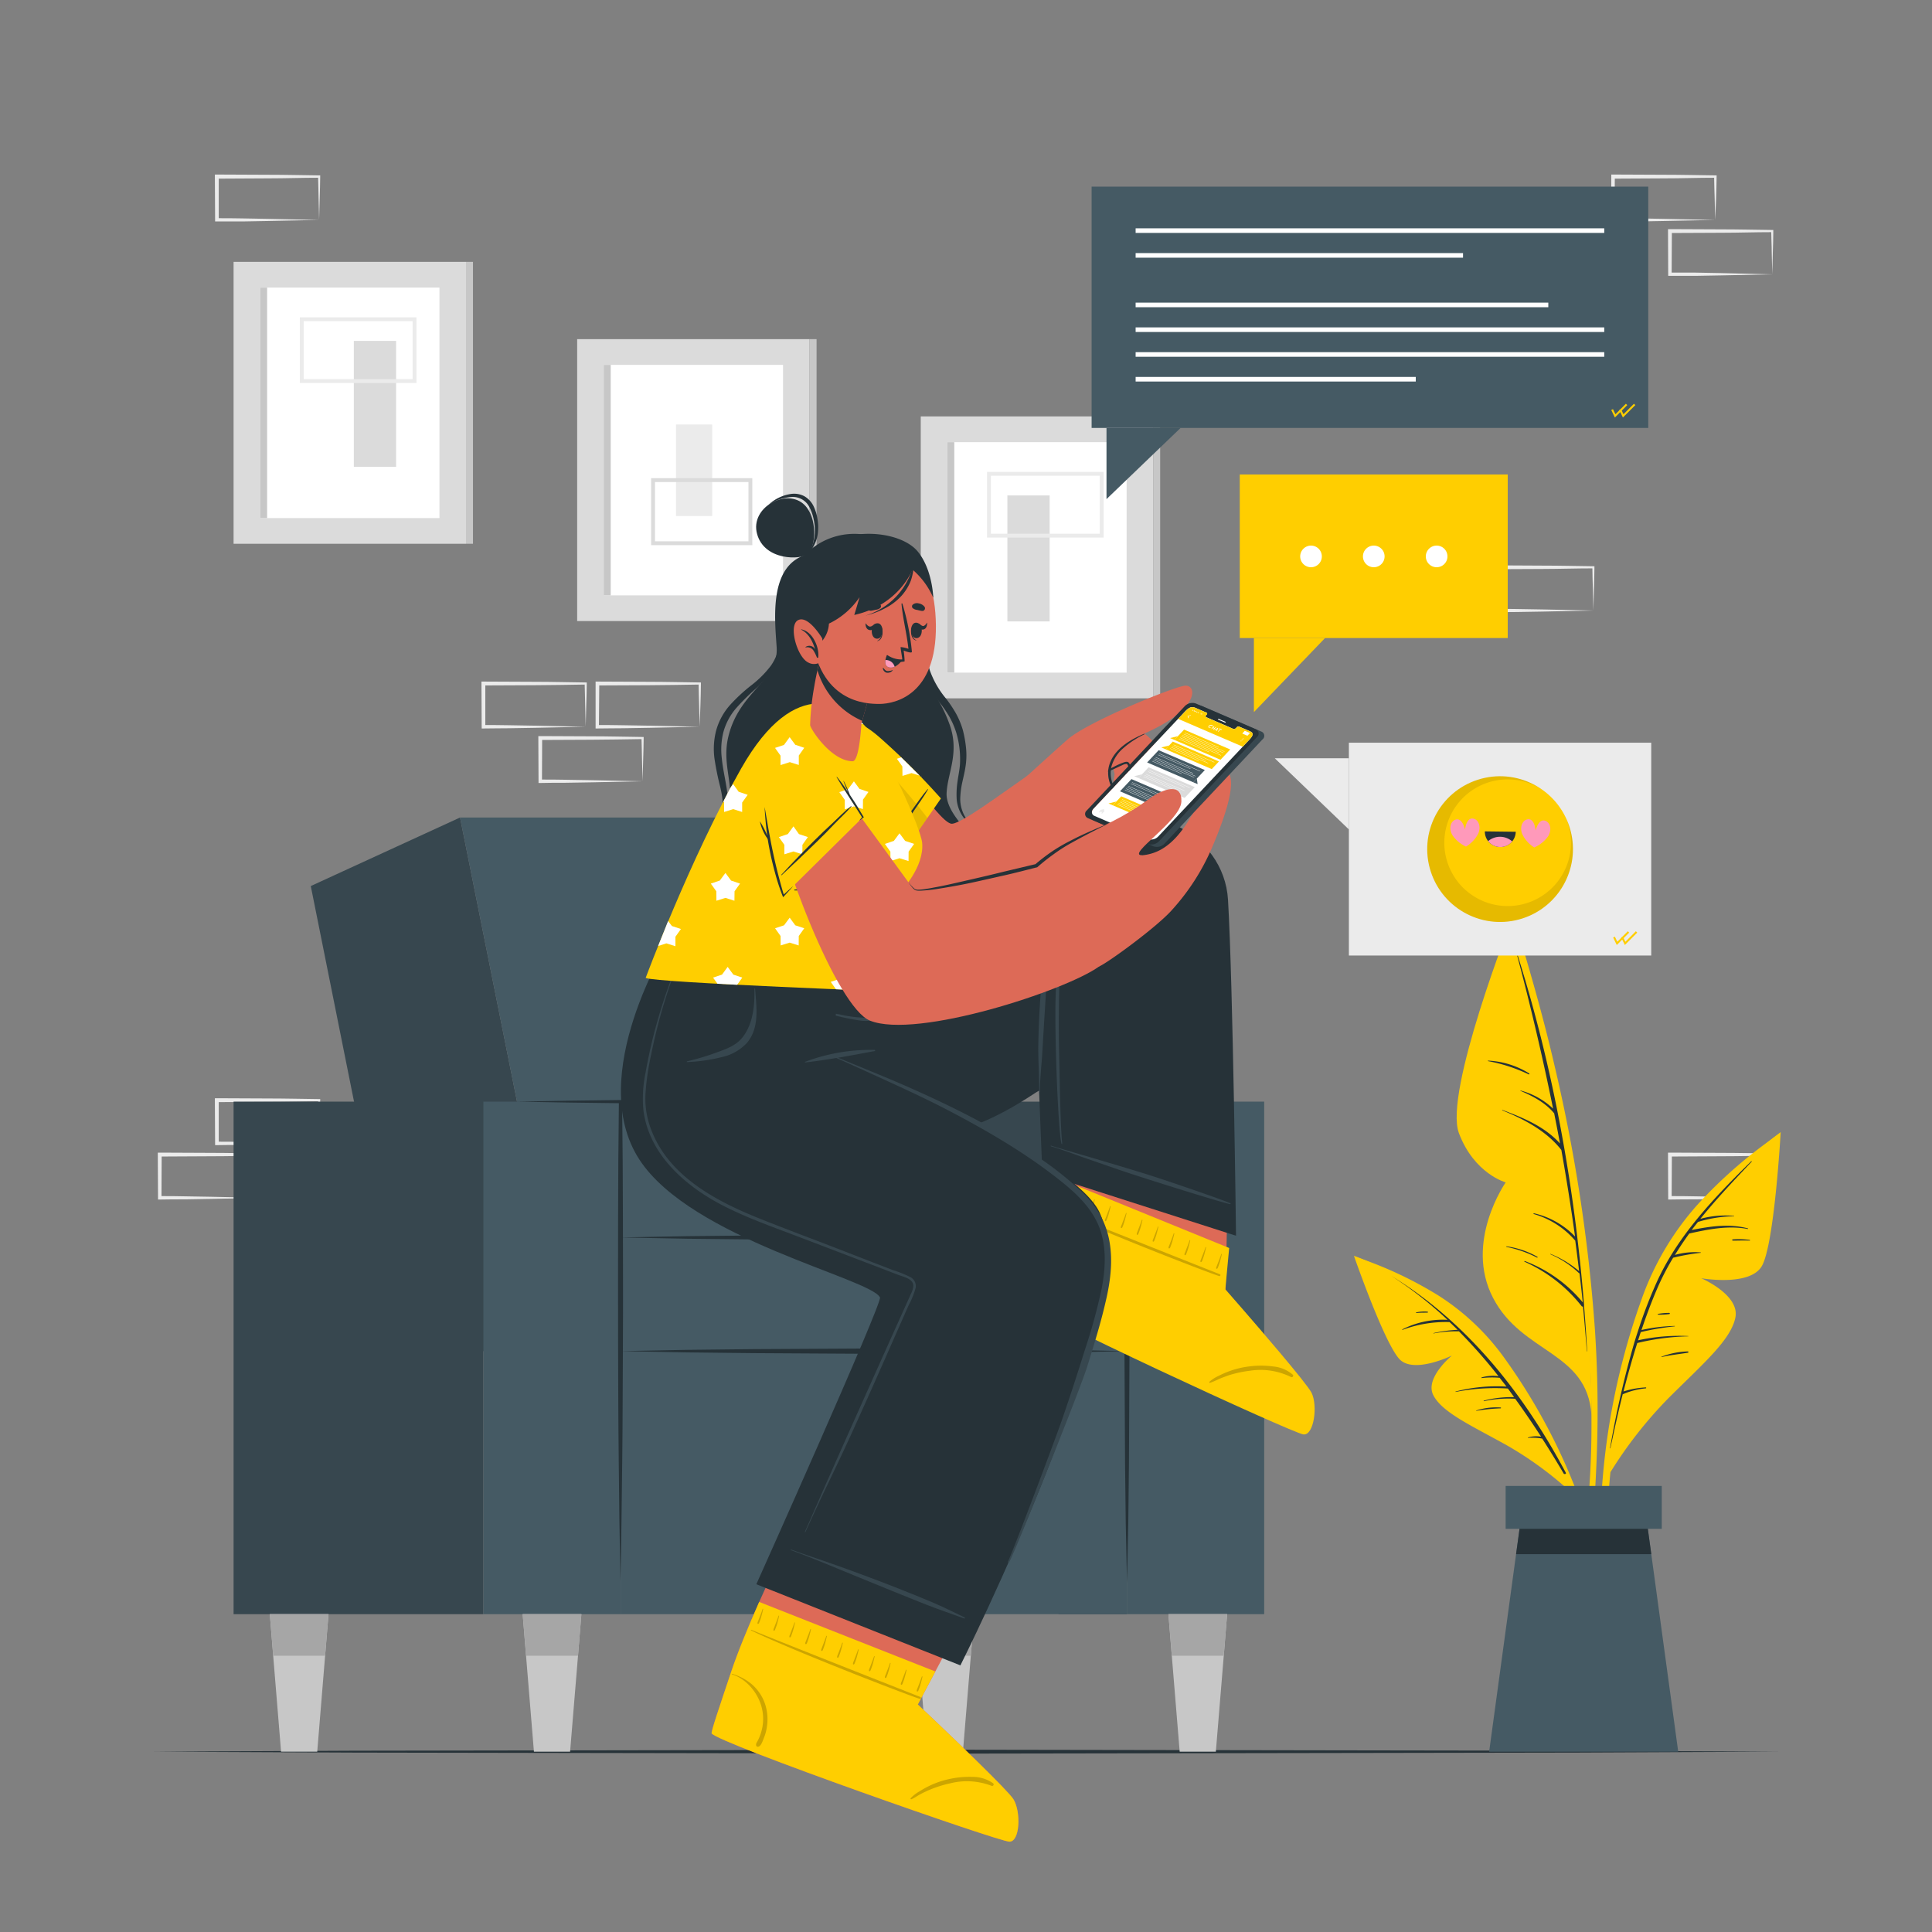 <svg xmlns="http://www.w3.org/2000/svg" viewBox="0 0 500 500"><rect x="0" y="0" width="500" height="500" fill="#808080" stroke="none"/><g id="freepik--background-complete--inject-8"><path d="M82.59,295.92l-13.12.28-6.66.11c-2.23,0-4.47,0-6.7.05h-.44v-.45l-.06-11.19v-.5h.5l13.24.06c4.42,0,8.83.11,13.24.16h.28v.27c0,1.9-.09,3.78-.13,5.65Zm0,0-.14-5.66c0-1.86-.11-3.7-.13-5.53l.27.27c-4.41.05-8.82.16-13.24.16l-13.24.07.5-.5,0,11.19-.45-.45c2.18,0,4.36,0,6.55.06l6.58.11Z" style="fill:#ebebeb"></path><path d="M67.82,310l-13.12.28-6.66.11c-2.23,0-4.47,0-6.7.05H40.9V310l-.06-11.19v-.51h.5l13.24.06c4.41,0,8.83.11,13.24.16h.28v.27c0,1.9-.08,3.78-.13,5.65Zm0,0-.14-5.66c-.05-1.86-.11-3.7-.13-5.53l.27.27c-4.41.05-8.83.16-13.24.16l-13.24.07.5-.5L41.79,310l-.45-.45c2.18,0,4.36,0,6.55.06l6.58.11Z" style="fill:#ebebeb"></path><path d="M181.07,188.08l-13.13.28-6.66.11c-2.22.05-4.46,0-6.69.06h-.45v-.45l0-11.19v-.5h.51l13.24.06c4.41,0,8.82.12,13.24.17h.27v.27c0,1.9-.09,3.79-.13,5.66Zm0,0-.14-5.65c-.05-1.87-.12-3.71-.14-5.54l.28.27c-4.42.06-8.83.16-13.24.17l-13.24.06.5-.5L155,188.08l-.44-.44c2.18,0,4.35,0,6.54.05l6.58.11Z" style="fill:#ebebeb"></path><path d="M166.3,202.19l-13.13.28-6.66.11c-2.23,0-4.46,0-6.69.06h-.45v-.45L139.32,191v-.5h.51l13.24.06c4.41,0,8.82.12,13.24.17h.27V191c0,1.9-.09,3.79-.13,5.65Zm0,0-.15-5.65c0-1.87-.11-3.71-.13-5.54l.28.27c-4.42.06-8.83.16-13.24.17l-13.24.06.49-.5-.05,11.19-.44-.44c2.18,0,4.35,0,6.54.05l6.58.11Z" style="fill:#ebebeb"></path><path d="M151.58,188.08l-13.12.28-6.66.11c-2.23.05-4.47,0-6.7.06h-.44v-.45l-.06-11.19v-.5h.5l13.24.06c4.42,0,8.83.12,13.24.17h.28v.27c0,1.9-.09,3.79-.14,5.66Zm0,0-.14-5.65c0-1.87-.11-3.71-.13-5.54l.27.27c-4.41.06-8.82.16-13.24.17l-13.24.06.5-.5,0,11.19-.45-.44c2.18,0,4.36,0,6.55.05l6.58.11Z" style="fill:#ebebeb"></path><path d="M412.37,158l-13.13.28-6.66.11c-2.22.05-4.46,0-6.69.06h-.45V158l-.05-11.19v-.5h.5l13.24.07c4.41,0,8.82.11,13.24.16h.27v.27c0,1.9-.09,3.79-.13,5.66Zm0,0-.14-5.65c-.05-1.86-.12-3.71-.13-5.54l.27.28c-4.42,0-8.83.15-13.24.16l-13.24.06.5-.5L386.33,158l-.44-.44c2.18,0,4.36,0,6.54.05l6.58.11Z" style="fill:#ebebeb"></path><path d="M458.66,310l-13.13.28-6.66.11c-2.22,0-4.46,0-6.69.05h-.45V310l-.05-11.19v-.51h.5l13.24.06c4.41,0,8.83.11,13.24.16h.27v.27c0,1.9-.08,3.78-.13,5.65Zm0,0-.14-5.66c0-1.86-.12-3.7-.13-5.53l.27.27c-4.41.05-8.83.16-13.24.16l-13.24.07.5-.5L432.62,310l-.44-.45c2.18,0,4.36,0,6.54.06l6.58.11Z" style="fill:#ebebeb"></path><path d="M443.89,56.92l-13.13.27-6.66.12c-2.22,0-4.46,0-6.69,0H417v-.44l0-11.19v-.51h.51l13.24.06c4.41,0,8.82.11,13.24.16h.27v.27c0,1.89-.09,3.78-.13,5.65Zm0,0-.14-5.66c-.05-1.86-.12-3.7-.14-5.53l.28.27c-4.42,0-8.83.16-13.24.16l-13.24.07.5-.5-.06,11.19-.44-.45c2.18,0,4.35,0,6.54.05l6.58.12Z" style="fill:#ebebeb"></path><path d="M458.66,71l-13.13.27-6.66.12c-2.22,0-4.46,0-6.69,0h-.45V71l-.05-11.19v-.51h.5l13.24.06c4.41,0,8.83.11,13.24.16h.27v.27c0,1.89-.08,3.78-.13,5.65Zm0,0-.14-5.66c0-1.86-.12-3.7-.13-5.53l.27.27c-4.41,0-8.83.16-13.24.16l-13.24.06.5-.49L432.62,71l-.44-.45c2.18,0,4.36,0,6.54,0l6.58.12Z" style="fill:#ebebeb"></path><path d="M82.59,56.92l-13.12.27-6.66.12c-2.23,0-4.47,0-6.7,0h-.44v-.44l-.06-11.19v-.51h.5l13.24.06c4.42,0,8.83.11,13.24.16h.28v.27c0,1.89-.09,3.78-.13,5.65Zm0,0-.14-5.66c0-1.86-.11-3.7-.13-5.53l.27.27c-4.41,0-8.82.16-13.24.16l-13.24.07.5-.5,0,11.19-.45-.45c2.18,0,4.36,0,6.55.05l6.58.12Z" style="fill:#ebebeb"></path><rect x="60.45" y="67.77" width="60.15" height="72.96" style="fill:#dbdbdb"></rect><rect x="67.32" y="74.43" width="46.41" height="59.65" style="fill:#fff"></rect><rect x="67.32" y="74.43" width="1.81" height="59.65" style="fill:#c7c7c7"></rect><rect x="120.6" y="67.77" width="1.81" height="72.96" style="fill:#c7c7c7"></rect><rect x="91.56" y="88.22" width="10.94" height="32.6" transform="translate(194.07 209.04) rotate(180)" style="fill:#dbdbdb"></rect><path d="M107.78,99.12H77.6v-17h30.18Zm-29.18-1h28.18v-15H78.6Z" style="fill:#ebebeb"></path><rect x="238.29" y="107.77" width="60.15" height="72.96" style="fill:#dbdbdb"></rect><rect x="245.16" y="114.43" width="46.41" height="59.65" style="fill:#fff"></rect><rect x="245.16" y="114.43" width="1.81" height="59.65" style="fill:#c7c7c7"></rect><rect x="298.44" y="107.77" width="1.81" height="72.96" style="fill:#c7c7c7"></rect><rect x="260.71" y="128.22" width="10.94" height="32.6" style="fill:#dbdbdb"></rect><path d="M285.62,139.12H255.44v-17h30.18Zm-29.18-1h28.18v-15H256.44Z" style="fill:#ebebeb"></path><rect x="149.37" y="87.77" width="60.15" height="72.96" style="fill:#dbdbdb"></rect><rect x="156.24" y="94.43" width="46.41" height="59.65" style="fill:#fff"></rect><rect x="156.24" y="94.43" width="1.81" height="59.65" style="fill:#c7c7c7"></rect><rect x="209.52" y="87.77" width="1.81" height="72.96" style="fill:#c7c7c7"></rect><rect x="174.95" y="109.85" width="9.37" height="23.7" style="fill:#ebebeb"></rect><path d="M194.7,141.09H168.51V123.75H194.7Zm-25.19-1H193.7V124.75H169.51Z" style="fill:#dbdbdb"></path></g><g id="freepik--Floor--inject-8"><polygon points="39.2 453.33 91.9 453.08 144.6 453 250 452.83 355.4 453 408.1 453.08 460.81 453.33 408.1 453.57 355.4 453.66 250 453.83 144.6 453.66 91.9 453.57 39.2 453.33" style="fill:#263238"></polygon></g><g id="freepik--Character--inject-8"><polygon points="146.76 349.68 104.58 349.68 80.43 229.31 119.06 211.57 146.76 349.68" style="fill:#37474f"></polygon><polygon points="260.62 349.68 146.76 349.68 119.06 211.57 232.92 211.57 260.62 349.68" style="fill:#455a64"></polygon><rect x="60.45" y="285.1" width="64.65" height="132.65" style="fill:#37474f"></rect><polygon points="291.65 417.75 273.99 417.75 247.67 285.1 291.65 285.1 291.65 417.75" style="fill:#37474f"></polygon><rect x="125.1" y="285.1" width="35.52" height="132.65" style="fill:#455a64"></rect><rect x="291.65" y="285.1" width="35.52" height="132.65" style="fill:#455a64"></rect><rect x="160.62" y="349.68" width="131.03" height="68.07" style="fill:#455a64"></rect><rect x="160.62" y="320.25" width="131.03" height="29.7" style="fill:#455a64"></rect><path d="M133.81,285.1l13.4-.24,13.41-.17H161v.41l.15,15.52.06,15.53c0,10.35.07,20.7,0,31s-.05,20.7-.18,31.05-.23,20.7-.45,31.05q-.33-15.53-.45-31.05c-.12-10.35-.14-20.7-.17-31.05s0-20.69,0-31l.06-15.53.15-15.52.4.41-13.41-.17Z" style="fill:#263238"></path><path d="M291.65,285.1c.28,10.39.41,20.77.52,31.16l.15,31.16-.15,31.17L292,394.17l-.33,15.58-.33-15.58-.18-15.58L291,347.42l.16-31.16C291.25,305.87,291.38,295.49,291.65,285.1Z" style="fill:#263238"></path><path d="M291.65,349.68c-11.49.27-23,.4-34.47.51l-34.48.16-27.6-.16L177.86,350l-17.24-.33,17.24-.33,17.24-.19,27.6-.15,34.48.16C268.67,349.27,280.16,349.4,291.65,349.68Z" style="fill:#263238"></path><path d="M291.65,320.25c-11.49.28-23,.41-34.47.51l-34.48.16-27.6-.15-17.24-.19-17.24-.33,17.24-.33,17.24-.18,27.6-.16,34.48.16C268.67,319.84,280.16,320,291.65,320.25Z" style="fill:#263238"></path><polygon points="85.02 417.75 84.14 428.5 82.1 453.33 72.74 453.33 70.7 428.5 69.83 417.75 85.02 417.75" style="fill:#c7c7c7"></polygon><polygon points="69.83 417.75 85.02 417.75 84.14 428.5 70.7 428.5 69.83 417.75" style="fill:#a6a6a6"></polygon><polygon points="150.46 417.75 149.59 428.5 147.54 453.33 138.18 453.33 136.14 428.5 135.27 417.75 150.46 417.75" style="fill:#c7c7c7"></polygon><polygon points="135.27 417.75 150.46 417.75 149.59 428.5 136.14 428.5 135.27 417.75" style="fill:#a6a6a6"></polygon><polygon points="252.13 417.75 251.25 428.5 249.21 453.33 239.85 453.33 237.81 428.5 236.93 417.75 252.13 417.75" style="fill:#c7c7c7"></polygon><polygon points="236.93 417.75 252.13 417.75 251.25 428.5 237.81 428.5 236.93 417.75" style="fill:#a6a6a6"></polygon><polygon points="317.58 417.75 316.71 428.5 314.66 453.33 305.3 453.33 303.26 428.5 302.39 417.75 317.58 417.75" style="fill:#c7c7c7"></polygon><polygon points="317.58 417.75 316.71 428.5 303.26 428.5 302.39 417.75 317.58 417.75" style="fill:#a6a6a6"></polygon><path d="M337,370.66c-2.68-.28-70.66-31.72-72.44-34.48-.22-.32,6.34-15,6.34-15,.24-30.51-.47-58.48-.47-58.48l47.77,21.41-1,49.74s7.72,8.8,14,16.28v0c3.86,4.59,7.18,8.69,7.81,9.93C340.65,363.35,339.64,371,337,370.66Z" style="fill:#dd6a57"></path><path d="M337.33,371.23c-2.74-.28-72.21-32.37-74-35.2-.22-.32,3.11-6.42,6.47-15.29.44-1.16.07-9.05.71-17.16l47.6,19.4-1,10.69s7.9,9,14.31,16.61c0,0,0,0,0,0,3.95,4.71,7.35,8.89,8,10.15C341.09,363.76,340.06,371.53,337.33,371.23Z" style="fill:#FFCE00"></path><path d="M276.66,338.4a12,12,0,0,0,1-2.79,12.56,12.56,0,0,0,.05-5.91,11.74,11.74,0,0,0-2.81-5.24,14.24,14.24,0,0,0-4.93-3.31c-.1,0-.17.12-.06.16,3.47,1.44,6,5.17,6.73,8.79a12,12,0,0,1-.2,5.4,12.6,12.6,0,0,1-1,2.49,13.07,13.07,0,0,1-.67,1.14c-.26.37-.52.62-.45,1.1a.44.44,0,0,0,.49.35C275.7,340.5,276.32,339.05,276.66,338.4Z" style="opacity:0.2"></path><path d="M334.58,355.77a9,9,0,0,0-5.08-2.13,23.61,23.61,0,0,0-5.88-.05,23.2,23.2,0,0,0-5.63,1.33,24.66,24.66,0,0,0-2.58,1.14A9.39,9.39,0,0,0,313,357.6a.17.17,0,0,0,.16.28,25.38,25.38,0,0,0,2.33-1c.87-.36,1.75-.69,2.65-1a30,30,0,0,1,5.38-1.14,17.75,17.75,0,0,1,10.6,1.64A.39.39,0,0,0,334.58,355.77Z" style="opacity:0.2"></path><path d="M315.7,329.78c-11.37-4.5-40.51-16.1-43.7-17.46-.11,0-.16.12-.06.17,11,5.35,40.28,16.73,43.6,17.76A.25.25,0,0,0,315.7,329.78Z" style="opacity:0.2"></path><path d="M273.85,310.76a.61.61,0,0,0,.15-.17l.09-.24.17-.45c.12-.32.23-.64.32-1,.19-.64.35-1.28.49-1.93,0-.09-.13-.13-.16,0-.2.62-.43,1.24-.67,1.85l-.35.9-.18.47a1,1,0,0,0-.12.47A.16.16,0,0,0,273.85,310.76Z" style="opacity:0.2"></path><path d="M278,312.52a.42.42,0,0,0,.14-.18,1.6,1.6,0,0,0,.1-.23l.17-.45c.12-.32.23-.64.32-1,.19-.64.35-1.28.49-1.93,0-.09-.13-.14-.16-.05-.2.63-.44,1.24-.68,1.86-.11.3-.22.6-.34.9l-.18.47a1,1,0,0,0-.12.47A.17.17,0,0,0,278,312.52Z" style="opacity:0.2"></path><path d="M282.08,314.28a.52.52,0,0,0,.15-.18,2.44,2.44,0,0,0,.1-.24l.17-.45c.12-.32.23-.64.32-1,.19-.63.35-1.28.49-1.92,0-.09-.13-.14-.16,0-.2.62-.44,1.24-.68,1.85l-.34.9c-.06.16-.12.32-.19.48a1.08,1.08,0,0,0-.11.47A.16.16,0,0,0,282.08,314.28Z" style="opacity:0.2"></path><path d="M286.2,316a.49.49,0,0,0,.15-.17,2.44,2.44,0,0,0,.1-.24c.05-.15.11-.3.17-.45.11-.32.23-.64.32-1,.19-.64.34-1.28.49-1.93,0-.09-.13-.13-.16,0-.21.62-.44,1.24-.68,1.85l-.34.9c-.06.16-.12.32-.19.47a1.15,1.15,0,0,0-.11.47A.15.15,0,0,0,286.2,316Z" style="opacity:0.2"></path><path d="M290.32,317.79a.49.49,0,0,0,.15-.17c0-.08.06-.16.1-.24s.11-.3.17-.45c.11-.32.22-.64.32-1,.19-.64.34-1.28.49-1.93,0-.09-.13-.14-.16,0-.21.63-.44,1.25-.68,1.86-.12.3-.23.6-.34.9s-.12.31-.19.47a1.08,1.08,0,0,0-.11.47A.15.15,0,0,0,290.32,317.79Z" style="opacity:0.2"></path><path d="M294.44,319.55a.52.52,0,0,0,.15-.18,2.18,2.18,0,0,0,.09-.23c.06-.15.12-.31.17-.46q.18-.48.33-1c.19-.64.34-1.29.49-1.93,0-.09-.13-.14-.16-.05-.21.63-.44,1.24-.68,1.85-.12.3-.23.6-.34.9l-.19.48a1.08,1.08,0,0,0-.11.47A.16.16,0,0,0,294.44,319.55Z" style="opacity:0.2"></path><path d="M298.56,321.31a.63.63,0,0,0,.15-.18,2.34,2.34,0,0,0,.09-.24c.06-.15.12-.3.17-.45.12-.32.23-.64.33-1,.18-.63.34-1.28.49-1.93,0-.09-.13-.13-.16,0-.21.62-.44,1.24-.68,1.85-.12.3-.23.6-.34.9l-.19.48a1.07,1.07,0,0,0-.11.46A.16.16,0,0,0,298.56,321.31Z" style="opacity:0.2"></path><path d="M302.68,323.06a.49.49,0,0,0,.15-.17,2.34,2.34,0,0,0,.09-.24c.06-.15.12-.3.17-.45.12-.32.23-.64.33-1,.18-.64.34-1.28.49-1.93,0-.09-.13-.13-.16-.05-.21.63-.44,1.25-.68,1.86-.12.3-.23.6-.34.9s-.13.31-.19.47a1.09,1.09,0,0,0-.12.47A.16.16,0,0,0,302.68,323.06Z" style="opacity:0.2"></path><path d="M306.8,324.82a.65.65,0,0,0,.15-.18l.09-.23c.06-.15.12-.3.17-.45.12-.33.23-.65.33-1,.18-.64.34-1.28.49-1.93,0-.09-.13-.14-.16-.05-.21.63-.44,1.24-.68,1.86-.12.29-.23.59-.34.89s-.13.32-.19.48a1,1,0,0,0-.12.47A.17.17,0,0,0,306.8,324.82Z" style="opacity:0.2"></path><path d="M310.92,326.58a.84.84,0,0,0,.15-.18l.09-.24c.06-.15.12-.3.17-.45.12-.32.23-.64.33-1,.18-.63.34-1.28.48-1.93a.08.08,0,0,0-.15,0c-.21.62-.44,1.24-.68,1.85l-.35.9-.18.48a1,1,0,0,0-.12.46A.17.17,0,0,0,310.92,326.58Z" style="opacity:0.2"></path><path d="M315,328.33a.61.61,0,0,0,.15-.17l.09-.24c.06-.15.12-.3.17-.45.12-.32.23-.64.33-1,.18-.64.34-1.28.48-1.93a.08.08,0,0,0-.15,0c-.21.62-.44,1.24-.68,1.85l-.35.9-.18.47a1,1,0,0,0-.12.47A.16.16,0,0,0,315,328.33Z" style="opacity:0.2"></path><path d="M269.76,303.73l50.12,16.08s-.76-64.67-2.07-86.91c-1-17.3-21.8-28.44-40.07-17.39-24.42,14.77-35.57,23-47.23,31.17l-2.21-2-30.9-.61s-2.57,36.55,37.51,48.7c14.48,4.39,34-11,34-10.47C269,284.15,269.76,303.73,269.76,303.73Z" style="fill:#263238"></path><path d="M269.13,282.53c0-3.37.42-6.77.62-10.14s.38-6.51.59-9.77c.42-6.58.74-13.18,1.24-19.75.28-3.69.68-7.37,1.06-11.05,0-.09-.13-.12-.14,0q-.84,5.07-1.53,10.17c0-.63,0-1.26-.05-1.89-.09-1.71-.21-3.41-.32-5.12a.06.06,0,0,0-.11,0c.06,1.68.12,3.36.21,5,0,.84.13,1.69.19,2.53a231.47,231.47,0,0,0-2.19,28.69c0,3.78.27,7.55.24,11.33C268.94,282.67,269.13,282.65,269.13,282.53Z" style="fill:#37474f"></path><path d="M274.91,296c-.52-4.58-.66-17.74-.78-22.32-.23-9.26-.06-18.52.35-27.77.24-5.23.61-10.44,1-15.66,0,0-.05-.05-.05,0a274,274,0,0,0-2.23,27.59c-.33,9.24.62,35,1.52,38.19C274.76,296.09,274.93,296.08,274.91,296Z" style="fill:#37474f"></path><path d="M269.4,234.41c-7.58,5.18-15.22,10.26-22.81,15.42q-5.76,3.91-11.49,7.85c-1.8,1.24-3.58,2.51-5.4,3.71a10.79,10.79,0,0,1-5.58,2,32.38,32.38,0,0,1-6.86-.87c-2.6-.46-5.21-.86-7.8-1.37-.11,0-.14.16,0,.19,2.3.46,4.59,1,6.88,1.52a61.58,61.58,0,0,0,6.3,1.26,10.09,10.09,0,0,0,5.53-.8,37.53,37.53,0,0,0,5.28-3.38q11.52-8.06,23-16.22c4.34-3.09,8.67-6.21,13-9.27C269.45,234.43,269.42,234.39,269.4,234.41Z" style="fill:#37474f"></path><path d="M272,296.66c3,.88,6,2.06,9,3.1l9,3.11c6,2.06,26.69,8.52,28.37,8.76.11,0,.15-.15.06-.2-1.35-.72-14.74-5.28-17.76-6.27-6-2-12.14-3.74-18.22-5.58-1.74-.53-3.48-1-5.23-1.53s-3.5-1-5.21-1.55A.08.08,0,1,0,272,296.66Z" style="fill:#37474f"></path><path d="M261.23,476.62c-2.75,0-75-25.34-77.05-28-.25-.3,2-6.85,5-15.83,1.77-5.28,4.41-11.69,7.3-18.21,7.7-17.35,17.25-35.54,17.25-35.54l46.93,18.51L243.43,430l-5.9,11.12s8.71,8.19,15.82,15.18l0,0c4.38,4.3,8.16,8.14,8.92,9.34C264.26,468.84,264,476.66,261.23,476.62Z" style="fill:#dd6a57"></path><path d="M261.23,476.62c-2.75,0-75-25.34-77.05-28-.25-.3,2-6.85,5-15.83,1.77-5.28,4.41-11.69,7.3-18.21l45.59,18-4.53,8.54s8.71,8.19,15.82,15.18l0,0c4.38,4.3,8.16,8.14,8.92,9.34C264.26,468.84,264,476.66,261.23,476.62Z" style="fill:#FFCE00"></path><path d="M197.71,449.73a11.9,11.9,0,0,0,.77-2.88A12.6,12.6,0,0,0,198,441a11.75,11.75,0,0,0-3.3-5,14.21,14.21,0,0,0-5.23-2.82c-.1,0-.15.13,0,.16,3.59,1.11,6.5,4.57,7.54,8.11a12,12,0,0,1,.32,5.4,13.16,13.16,0,0,1-.73,2.56,9.51,9.51,0,0,1-.57,1.21c-.21.39-.45.67-.33,1.13a.43.43,0,0,0,.52.3C197,451.91,197.44,450.4,197.71,449.73Z" style="opacity:0.2"></path><path d="M257,461.5a9.08,9.08,0,0,0-5.26-1.64,24,24,0,0,0-5.86.51,22.94,22.94,0,0,0-5.47,1.86,26.77,26.77,0,0,0-2.46,1.38,9.79,9.79,0,0,0-2.27,1.76.17.17,0,0,0,.19.27c.77-.31,1.48-.85,2.22-1.24a27.07,27.07,0,0,1,2.55-1.22,30.07,30.07,0,0,1,5.24-1.65,17.72,17.72,0,0,1,10.71.63A.39.39,0,0,0,257,461.5Z" style="opacity:0.2"></path><path d="M238.17,439.17c-11.37-4.47-40.54-16-43.73-17.38-.1-.05-.15.12-.05.17,11,5.33,40.31,16.66,43.62,17.69A.25.25,0,0,0,238.17,439.17Z" style="opacity:0.2"></path><path d="M196.29,420.23a.65.65,0,0,0,.15-.18l.09-.24c.06-.15.12-.3.17-.45.12-.32.23-.64.32-1,.19-.63.35-1.28.49-1.93,0-.09-.13-.13-.16,0-.2.62-.43,1.24-.67,1.85l-.35.9-.18.48a1,1,0,0,0-.12.47A.17.17,0,0,0,196.29,420.23Z" style="opacity:0.2"></path><path d="M200.41,422a.52.52,0,0,0,.15-.18,1.7,1.7,0,0,0,.09-.24c.06-.15.12-.3.17-.45.12-.32.23-.64.33-1,.18-.63.34-1.28.48-1.93,0-.09-.13-.13-.16,0-.2.62-.43,1.24-.67,1.85-.12.3-.23.6-.34.9l-.19.48a1.08,1.08,0,0,0-.11.47A.16.16,0,0,0,200.41,422Z" style="opacity:0.2"></path><path d="M204.53,423.73a.52.52,0,0,0,.15-.18,2.29,2.29,0,0,0,.1-.23l.16-.46c.12-.32.23-.64.33-1,.18-.63.34-1.28.48-1.93a.08.08,0,0,0-.15,0c-.21.62-.44,1.24-.68,1.85-.12.3-.23.6-.34.9s-.12.32-.19.48a1.08,1.08,0,0,0-.11.47A.16.16,0,0,0,204.53,423.73Z" style="opacity:0.2"></path><path d="M208.66,425.48a.49.49,0,0,0,.14-.18,2.29,2.29,0,0,0,.1-.23c.06-.15.11-.3.17-.46.11-.32.22-.64.32-1,.19-.64.34-1.29.49-1.93,0-.1-.13-.14-.16-.05-.21.62-.44,1.24-.68,1.85-.12.3-.23.6-.34.9s-.12.32-.19.48a1.08,1.08,0,0,0-.11.47A.17.17,0,0,0,208.66,425.48Z" style="opacity:0.2"></path><path d="M212.78,427.23a.54.54,0,0,0,.15-.18l.09-.23.17-.45c.12-.33.23-.65.32-1,.19-.64.34-1.29.49-1.93,0-.09-.13-.14-.16-.05-.21.63-.44,1.24-.68,1.86-.11.29-.22.59-.34.89l-.18.48a1,1,0,0,0-.12.47A.17.17,0,0,0,212.78,427.23Z" style="opacity:0.2"></path><path d="M216.9,429a.54.54,0,0,0,.15-.18l.09-.23c.06-.15.12-.3.17-.45.12-.32.23-.65.32-1,.19-.64.35-1.29.49-1.93,0-.09-.13-.14-.16-.05-.2.63-.44,1.24-.67,1.86-.12.29-.23.6-.35.9l-.18.47a1,1,0,0,0-.12.47A.17.17,0,0,0,216.9,429Z" style="opacity:0.2"></path><path d="M221,430.73a.44.44,0,0,0,.15-.18,1.57,1.57,0,0,0,.09-.23c.06-.15.12-.3.17-.45.12-.32.23-.65.33-1,.18-.64.34-1.29.48-1.93,0-.09-.13-.14-.16-.05-.2.63-.43,1.24-.67,1.86-.12.3-.23.6-.34.9-.07.15-.13.31-.19.47a1,1,0,0,0-.11.47A.15.15,0,0,0,221,430.73Z" style="opacity:0.2"></path><path d="M225.14,432.48a.49.49,0,0,0,.15-.17c0-.08.06-.16.1-.24l.16-.45c.12-.32.23-.64.33-1,.18-.64.34-1.28.48-1.93,0-.09-.12-.14-.15-.05-.21.63-.44,1.24-.68,1.86-.12.3-.23.6-.34.9-.06.15-.13.31-.19.47a1.08,1.08,0,0,0-.11.47A.15.15,0,0,0,225.14,432.48Z" style="opacity:0.2"></path><path d="M229.27,434.23a.58.58,0,0,0,.14-.17,2.44,2.44,0,0,0,.1-.24c.05-.15.11-.3.17-.45.11-.32.22-.64.32-1,.19-.64.34-1.28.48-1.93,0-.09-.12-.14-.15-.05-.21.63-.44,1.24-.68,1.86-.12.3-.23.6-.34.9s-.12.31-.19.47a1.08,1.08,0,0,0-.11.47A.16.16,0,0,0,229.27,434.23Z" style="opacity:0.2"></path><path d="M233.39,436a.61.61,0,0,0,.15-.17l.09-.24.17-.45c.12-.32.23-.64.32-1,.19-.64.34-1.28.49-1.93,0-.09-.13-.14-.16-.05-.21.63-.44,1.24-.68,1.86l-.34.9-.18.47a1,1,0,0,0-.12.47A.16.16,0,0,0,233.39,436Z" style="opacity:0.2"></path><path d="M237.51,437.73a.61.61,0,0,0,.15-.17l.09-.24c.06-.15.12-.3.17-.45.12-.32.23-.64.32-1,.19-.64.35-1.28.49-1.93,0-.09-.13-.14-.16-.05-.21.63-.44,1.25-.67,1.86l-.35.9-.18.47a1,1,0,0,0-.12.47A.16.16,0,0,0,237.51,437.73Z" style="opacity:0.2"></path><path d="M248.55,431,195.74,410s32.66-72.8,32-74.22c-2.37-4.91-48.82-15.08-62.25-35.66-14.22-21.79,7.67-56.56,7.67-56.56l45.35,1.05s-3.93,26.55-2.26,28.66c1.1,1.4,61,25.15,68.31,40.49C295.7,337.17,248.55,431,248.55,431Z" style="fill:#263238"></path><path d="M287.23,321.9a22.56,22.56,0,0,0-2.25-7,25.73,25.73,0,0,0-4.88-6.35,90.35,90.35,0,0,0-13.38-10.38,167.75,167.75,0,0,0-15-8.88c-5.23-2.74-10.57-5.26-16-7.67s-10.83-4.57-16.26-6.82l-2.57-1.06c3.17-.54,6.33-1.14,9.49-1.73a.15.15,0,0,0,0-.29,47.79,47.79,0,0,0-18,3.07c-.09,0-.07.18,0,.17,2.71-.3,5.39-.71,8.07-1.16,4.89,2.17,9.75,4.4,14.62,6.63,5.26,2.41,10.49,4.89,15.61,7.6,10.14,5.36,20.1,11.25,29,18.56,4,3.32,7.66,7.16,9.23,12.24,1.46,4.72,1.12,9.79.22,14.58a146.35,146.35,0,0,1-4.33,15.83q-2.76,8.89-5.78,17.69c-2,5.86-13.41,36-14.17,37.21-.11.18.17.36.3.2.9-1.15,18.36-44.62,20.21-50.63,1.71-5.54,3.47-11.1,4.76-16.76C287.29,332.07,288,326.91,287.23,321.9Z" style="fill:#37474f"></path><path d="M235.74,330.59a28.14,28.14,0,0,0-4.62-1.88l-5.21-2-10.3-4c-6.59-2.54-13.22-5-19.77-7.65-11.16-4.53-23-11-27.4-22.93a22.54,22.54,0,0,1-1.41-8.64,65.86,65.86,0,0,1,1.51-10.64A137.49,137.49,0,0,1,174.43,252c.61-1.66,1.29-3.3,2-4.94a.09.09,0,0,0-.16-.07,145,145,0,0,0-6.93,20.17c-.89,3.43-1.65,6.91-2.26,10.41a32.32,32.32,0,0,0-.57,9.71c1.47,11.82,11.37,20.14,21.42,25.14,6.18,3.07,12.74,5.37,19.19,7.83L227.43,328l5.08,1.95c1.37.52,3.94,1,3.85,2.91a5.89,5.89,0,0,1-.69,2.15c-.39.88-.79,1.76-1.18,2.63l-2.31,5.12q-4.49,10-8.93,19.94c-6,13.4-6.85,15.31-12.75,28.74-.73,1.67-1.47,3.34-2.2,5,0,.09.09.15.13.07,6.06-13.36,7.26-15.11,13.3-28.48q4.56-10.1,9-20.22l4.42-10a21.23,21.23,0,0,0,1.8-4.43A2.61,2.61,0,0,0,235.74,330.59Z" style="fill:#37474f"></path><path d="M249.64,418.59c-2.84-1.36-5.65-2.78-8.55-4s-5.83-2.41-8.76-3.56q-8.75-3.43-17.6-6.54c-3.33-1.17-6.7-2.25-10-3.47-.09,0-.12.14,0,.17,6,2.18,11.83,4.71,17.72,7.1s11.51,4.73,17.3,7c3.26,1.28,6.57,2.39,9.85,3.59C249.68,418.93,249.78,418.66,249.64,418.59Z" style="fill:#37474f"></path><path d="M177.81,274.67a65.62,65.62,0,0,0,8-2.42c2.17-.79,4.39-1.59,6-3.37,3.06-3.47,3.54-8.56,3.43-13,0-.11.17-.12.18,0,.34,4.77,1.24,10.14-2.19,14.11a12.59,12.59,0,0,1-6.49,3.6,44,44,0,0,1-8.84,1.27A.1.1,0,0,1,177.81,274.67Z" style="fill:#37474f"></path><path d="M249.8,215.49l-8.18.5a25.12,25.12,0,0,1-3.17-14.94c.09-1.18-2.45,5.71-1,15.2-8.64.53-20.39,1.24-30.65,1.77-.35-4-.85-7.7-.85-7.7a45.61,45.61,0,0,1-1.38,7.82c-1.41.08-2.78.14-4.1.2a155.45,155.45,0,0,0-1.4-17,54.73,54.73,0,0,1-4.44,17.31c-6.52.26-10.81.32-10.55,0,9.44-11.68,2-17.92,4.41-28,2.92-12.06,13.14-14.34,12.5-23.29-.5-7.29-1.9-20.49,7.21-23.66a17.77,17.77,0,0,1,19.13-4.41c14.77,5,9.84,27.75,11,32.28,1.65,6.49,4.85,8.68,7.45,16s-.6,12.59-.8,17.72S251.43,215.41,249.8,215.49Z" style="fill:#263238"></path><path d="M183.75,217a25.64,25.64,0,0,0,2.93-6.51c.66-2.25.25-4.51-.29-6.85a72.53,72.53,0,0,1-1.46-7.16,18.88,18.88,0,0,1,.44-7.54,16.64,16.64,0,0,1,3.68-6.61,44.27,44.27,0,0,1,5.42-5,26.91,26.91,0,0,0,5-5,13.15,13.15,0,0,0,2.37-6.62,12.34,12.34,0,0,1-1.63,7.09,24.87,24.87,0,0,1-4.8,5.6,55.52,55.52,0,0,0-5,5,15.89,15.89,0,0,0-3.18,6,18.59,18.59,0,0,0-.43,6.83c.22,2.32.74,4.65,1.14,7.06a23.8,23.8,0,0,1,.38,3.71,10.78,10.78,0,0,1-.69,3.74A20.79,20.79,0,0,1,183.75,217Z" style="fill:#263238"></path><path d="M235.89,147.32A36.69,36.69,0,0,1,238.2,156c.48,3,.82,5.91,1.12,8.86l.48,4.4a22,22,0,0,0,.83,4.2,23.76,23.76,0,0,0,4.25,7.39,33,33,0,0,1,2.53,3.8,21,21,0,0,1,1.78,4.3,30.74,30.74,0,0,1,.81,4.53,18.72,18.72,0,0,1-.08,4.61c-.21,1.53-.58,3-.89,4.41a22.46,22.46,0,0,0-.52,4.31,9.1,9.1,0,0,0,3.86,7.39,9.23,9.23,0,0,1-4.78-7.37,22.23,22.23,0,0,1,.21-4.54c.2-1.5.52-2.94.63-4.36a23.87,23.87,0,0,0-1-8.47,20.87,20.87,0,0,0-1.68-3.88,31.36,31.36,0,0,0-2.43-3.58,44.75,44.75,0,0,1-2.57-3.74,18.34,18.34,0,0,1-1.89-4.27,23.48,23.48,0,0,1-.75-4.55c-.14-1.49-.22-3-.3-4.46-.18-3-.31-5.92-.56-8.86A43.21,43.21,0,0,0,235.89,147.32Z" style="fill:#263238"></path><path d="M209.06,143.35c2.2-2,2.47-9.32-.82-12.64-4.52-4.57-14.25.54-12.3,7.51S207.36,144.92,209.06,143.35Z" style="fill:#263238"></path><path d="M198.91,130.62a12.82,12.82,0,0,1,5.9-2,4.8,4.8,0,0,1,4.75,2.81,11.34,11.34,0,0,1,1,2.91,13.24,13.24,0,0,1,.33,3.07,10.58,10.58,0,0,1-1.81,5.94,9.21,9.21,0,0,0,2.63-5.89,12.73,12.73,0,0,0-.18-3.32,11.59,11.59,0,0,0-1-3.18,6,6,0,0,0-2.35-2.53,5.66,5.66,0,0,0-3.38-.61A10.78,10.78,0,0,0,198.91,130.62Z" style="fill:#263238"></path><path d="M216.94,196.75c4.72,19.21,17,43.56,26.57,46.78,6.49,2.19,29.51-14.4,38.13-19.76s-10.72-26.5-15.66-23.08c-7.66,5.3-18,13.08-19.93,12.46-2.42-.77-6-6.46-20.38-22.54C219.6,183.8,214.93,188.57,216.94,196.75Z" style="fill:#dd6a57"></path><path d="M275.25,192.55c4.07-1.43,8.62-3.41,13.13-3.32s8.27,6,8.27,7.75-1.71,12.36-6.22,12.36-1.79-8.18-2-9.12-.34-2.14-1.2-2.05-15.76,7.16-15.76,7.16Z" style="fill:#dd6a57"></path><path d="M275.54,193.18c.26,0,12.36-4.78,16.88-4.69s8.26,6,8.26,7.75-1.7,12.36-6.22,12.36-1.79-8.18-2-9.12-.34-2.13-1.19-2-15.77,7.17-15.77,7.17Z" style="fill:#dd6a57"></path><path d="M292.93,208a5.34,5.34,0,0,1-.75-2.67,9.28,9.28,0,0,1,.16-2.88,15.4,15.4,0,0,0,.55-2.49,5,5,0,0,0-.63-2.39c-.35-.63-1-.41-1.58-.21a20.82,20.82,0,0,0-2.46,1.11c-.86.43-1.72.87-2.57,1.32a21.48,21.48,0,0,0-2.62,1.44c-.06,0,0,.15.05.12a23.53,23.53,0,0,0,2.29-1c.86-.4,1.72-.8,2.59-1.18s1.6-.77,2.41-1.11a2.7,2.7,0,0,1,1.19-.36c.35.08.52.93.59,1.2a4.32,4.32,0,0,1-.15,2.44,12.34,12.34,0,0,0-.47,2.48,6.43,6.43,0,0,0,.19,2.35,9.19,9.19,0,0,0,1.07,1.94C292.85,208.2,293,208.11,292.93,208Z" style="fill:#263238"></path><path d="M261.21,205s12.52-11.41,15.13-13.67c5.22-4.55,27.24-13.54,30.31-13.87s4.18,6-10.77,12.5c-7.87,3.45-9.27,8-9.12,10.46s2.53,7.16,6.74,7,6.93-6.25,10.79-6.93,1.31,6.4-1.41,10.49a25.78,25.78,0,0,1-11.32,8.83c-3.63,1.36-14.89,6.21-14.89,6.21Z" style="fill:#dd6a57"></path><path d="M298.71,204.54c-1.58,1.22-3.37,2.81-5.46,2.89s-3.55-1.32-4.55-3.07a8,8,0,0,1-1.1-5.82,9.73,9.73,0,0,1,2.88-4.71,23.63,23.63,0,0,1,5.69-3.79c.09,0,0-.18-.08-.14-1.94.87-7.95,3.33-9.16,8.64a8.19,8.19,0,0,0,1.17,5.93c.94,1.67,2.29,3.29,4.33,3.45,2.48.2,4.62-1.82,6.41-3.32C298.92,204.53,298.8,204.47,298.71,204.54Z" style="fill:#263238"></path><path d="M227.14,230.29l16.37-23.65A184,184,0,0,0,227.83,191c-9.36-8.29-15.08-5.56-11.41,10.9A107.1,107.1,0,0,0,227.14,230.29Z" style="fill:#FFCE00"></path><polygon points="220.99 202.21 219.53 204.17 217.21 204.95 218.63 206.94 218.65 209.39 220.99 208.66 223.32 209.39 223.34 206.94 224.76 204.95 222.44 204.17 220.99 202.21" style="fill:#fff"></polygon><polygon points="233.23 196 232.12 196.37 233.53 198.36 233.56 200.8 235.9 200.07 238 200.73 233.23 196" style="fill:#fff"></polygon><path d="M218.64,186.56v.87l2.28-.71A4.83,4.83,0,0,0,218.64,186.56Z" style="fill:#fff"></path><polygon points="229.01 218.4 230.43 220.39 230.46 222.85 232.79 222.11 232.81 222.11 235.59 218.07 234.25 217.63 232.79 215.66 231.33 217.63 229.01 218.4" style="fill:#fff"></polygon><path d="M216.43,201.94a106.91,106.91,0,0,0,10.71,28.35L240,211.7c-5.36-7.23-18.07-20.8-21-25.19C215.47,186.83,214.15,191.77,216.43,201.94Z" style="opacity:0.1"></path><path d="M240.06,204.24c-1.42,1.62-2.6,3.45-3.87,5.18s-2.43,3.3-3.59,5q-3.6,5.25-7,10.64c0,.06.06.14.11.08q3.75-5.07,7.37-10.22c1.2-1.71,2.35-3.45,3.5-5.19s2.52-3.52,3.57-5.39C240.2,204.26,240.11,204.19,240.06,204.24Z" style="fill:#263238"></path><path d="M235.22,256.77s-66-2.44-68.12-3.69c0,0,11.35-30.59,24.68-54.14,14.28-25.21,27.54-16.1,32-11.15,5.29,5.87,14.5,26.49,14.87,30.29.61,6.29-5.44,12.51-5.44,12.51Z" style="fill:#FFCE00"></path><polygon points="204.37 190.79 202.91 192.75 200.59 193.53 202.01 195.53 202.03 197.97 204.37 197.24 206.7 197.97 206.72 195.53 208.14 193.53 205.82 192.75 204.37 190.79" style="fill:#fff"></polygon><polygon points="187.74 225.92 186.28 227.89 183.96 228.67 185.38 230.66 185.41 233.11 187.74 232.37 190.07 233.11 190.1 230.66 191.52 228.67 189.2 227.89 187.74 225.92" style="fill:#fff"></polygon><polygon points="220.15 227.89 218.69 229.86 216.37 230.64 217.79 232.63 217.81 235.08 220.15 234.34 222.48 235.08 222.51 232.63 223.93 230.64 221.61 229.86 220.15 227.89" style="fill:#fff"></polygon><path d="M184.54,253l1.14,1.59,5.1.27L192.1,253l-2.31-.77-1.47-2-1.46,2Z" style="fill:#fff"></path><path d="M187.2,207.43h0l.2.27,0,2.44,2.34-.74,2.33.74,0-2.44,1.43-2-2.33-.79-1.45-2-.71,1v0C188.4,205.1,187.8,206.26,187.2,207.43Z" style="fill:#fff"></path><polygon points="204.37 237.5 202.91 239.47 200.59 240.24 202.01 242.24 202.03 244.68 204.37 243.95 206.7 244.68 206.72 242.24 208.14 240.24 205.82 239.47 204.37 237.5" style="fill:#fff"></polygon><path d="M170.32,244.82l2.14-.68,2.34.74,0-2.45,1.42-2-2.32-.77-1-1.29C172,240.75,171.08,242.91,170.32,244.82Z" style="fill:#fff"></path><polygon points="230.19 242.67 231.6 244.66 231.63 247.1 233.97 246.36 234.43 246.52 233.93 239.96 232.5 241.88 230.19 242.67" style="fill:#fff"></polygon><polygon points="220.99 202.21 219.53 204.17 217.21 204.95 218.63 206.94 218.65 209.39 220.99 208.66 223.32 209.39 223.34 206.94 224.76 204.95 222.44 204.17 220.99 202.21" style="fill:#fff"></polygon><path d="M217.32,183.12l1.31,1.87,0,2.44,2.34-.74,2.33.74v-.13A18.36,18.36,0,0,0,217.32,183.12Z" style="fill:#fff"></path><polygon points="205.35 213.81 203.89 215.77 201.57 216.55 202.99 218.54 203.01 220.99 205.35 220.26 207.68 220.99 207.71 218.54 209.13 216.55 206.81 215.77 205.35 213.81" style="fill:#fff"></polygon><path d="M215,254.11l1.35,1.91c1.66.07,3.26.14,4.78.19v-.11l1.41-2-2.31-.78-1.46-2-1.46,2Z" style="fill:#fff"></path><polygon points="232.79 215.66 231.33 217.62 229.01 218.4 230.43 220.4 230.46 222.84 232.79 222.11 235.13 222.84 235.15 220.4 236.57 218.4 234.25 217.62 232.79 215.66" style="fill:#fff"></polygon><path d="M212.57,227.8a57.08,57.08,0,0,1,8.31,1.44c1.35.36,2.67.78,4,1.23.66.22,1.32.42,2,.62a9.12,9.12,0,0,0,2.14.42.05.05,0,0,1,0,.1,14.21,14.21,0,0,1-2.06-.05,16.18,16.18,0,0,1-2-.39c-1.38-.35-2.73-.77-4.1-1.13-2.77-.74-5.53-1.47-8.34-2C212.41,228,212.44,227.79,212.57,227.8Z" style="fill:#263238"></path><path d="M205.63,230.22a62,62,0,0,1,7-.27c1.16,0,2.31.11,3.47.24.55.05,1.1.12,1.65.2s1.2.24,1.8.32a.05.05,0,0,1,0,.1c-.57-.06-1.16,0-1.73,0l-1.74-.06-3.47-.12c-2.31-.1-4.62-.17-6.93-.19A.1.1,0,0,1,205.63,230.22Z" style="fill:#263238"></path><path d="M209.66,187.67c.22,1.22,5.52,9.3,11,9.34,1.78,0,2.27-9.75,2.27-9.75l.2-.71,2.8-10-11.44-8.25-1.66-1.09s-.58,2.77-1.28,6.24c0,.16-.07.32-.1.49s-.09.38-.12.56c-.11.52-.22,1.05-.32,1.58s-.15.79-.22,1.21-.14.84-.22,1.26A67.25,67.25,0,0,0,209.66,187.67Z" style="fill:#dd6a57"></path><path d="M211.56,173.49a20.79,20.79,0,0,0,11.58,13.06l2.8-10-11.44-8.25-1.66-1.09S212.26,170,211.56,173.49Z" style="fill:#263238"></path><path d="M242.21,161.8c.21,18.16-10.65,20.34-14.57,20.38-3.55,0-15.66-.29-17.75-18.33s6.29-23.89,14.42-24.41S242,143.63,242.21,161.8Z" style="fill:#dd6a57"></path><path d="M210.45,167.77a7.67,7.67,0,0,0,4.08-6.38,20,20,0,0,0,7.92-6.83c-.11.38-.92,3.18-1.37,4.59,11.71-2.6,15.06-11.75,15.06-11.75a20.26,20.26,0,0,1,5.39,7.3s-.16-7.24-4-11.95c-4.76-5.78-20.18-6.86-27,1.12C203.08,152.47,210.45,167.77,210.45,167.77Z" style="fill:#263238"></path><path d="M230,156.89a21.37,21.37,0,0,1-6,2.43s0,0,0,0a18.42,18.42,0,0,0,8.47-5.52,17.78,17.78,0,0,0,2.43-3.64,12.31,12.31,0,0,0,1.41-4.55.09.09,0,1,1,.18,0,14.25,14.25,0,0,1-.77,4.67,13.06,13.06,0,0,1-2.49,4,14.81,14.81,0,0,1-3.26,2.63" style="fill:#263238"></path><path d="M212.79,165.21s-3.53-6-6.2-4.74-.31,9.64,2.61,11a3.07,3.07,0,0,0,4.23-1.34Z" style="fill:#dd6a57"></path><path d="M207.33,162.87a0,0,0,0,0,0,.08c2,1,3,3.06,3.64,5.15a1.69,1.69,0,0,0-2.49-.66c-.06,0,0,.13.05.12a1.89,1.89,0,0,1,2,.81,9.6,9.6,0,0,1,.87,1.76c.08.19.43.12.38-.11,0,0,0,0,0-.05C212,167.28,210.2,163.36,207.33,162.87Z" style="fill:#263238"></path><path d="M238.62,158.11a10.5,10.5,0,0,1-1.24-.26,2.12,2.12,0,0,1-1.22-.51.66.66,0,0,1,0-.8,1.62,1.62,0,0,1,1.6-.38,2.39,2.39,0,0,1,1.49.85A.69.69,0,0,1,238.62,158.11Z" style="fill:#263238"></path><path d="M225.4,158.07a10.54,10.54,0,0,0,1.24-.27,2.05,2.05,0,0,0,1.22-.5.65.65,0,0,0,0-.8,1.61,1.61,0,0,0-1.6-.38,2.4,2.4,0,0,0-1.5.84A.7.7,0,0,0,225.4,158.07Z" style="fill:#263238"></path><path d="M228.31,162.58s-.09.07-.09.12c.07,1.25-.06,2.69-1.19,3.14,0,0,0,.07,0,.07C228.42,165.68,228.58,163.76,228.31,162.58Z" style="fill:#263238"></path><path d="M227.17,161.3c-2-.11-2.09,3.94-.22,4S228.86,161.39,227.17,161.3Z" style="fill:#263238"></path><path d="M226.37,161.5c-.36.23-.71.62-1.14.66s-.86-.39-1.17-.8c0-.05-.07,0-.07,0,0,.78.26,1.58,1.09,1.71s1.31-.56,1.51-1.34C226.63,161.63,226.51,161.41,226.37,161.5Z" style="fill:#263238"></path><path d="M235.89,162.43s.09.07.09.12c-.07,1.25.06,2.69,1.18,3.14a0,0,0,0,1,0,.07C235.77,165.53,235.62,163.61,235.89,162.43Z" style="fill:#263238"></path><path d="M237,161.15c2-.1,2.08,3.94.21,4S235.35,161.24,237,161.15Z" style="fill:#263238"></path><path d="M237.88,161.41c.33.21.65.59,1,.61s.77-.42,1-.84c0-.05.06,0,.07,0,0,.77-.22,1.58-1,1.74s-1.18-.51-1.37-1.28C237.65,161.54,237.76,161.32,237.88,161.41Z" style="fill:#263238"></path><path d="M228.61,172.87c.28.31.55.73,1,.8a3.39,3.39,0,0,0,1.37-.24s.08,0,.05.07a1.69,1.69,0,0,1-1.63.58,1.34,1.34,0,0,1-.92-1.16A.07.07,0,0,1,228.61,172.87Z" style="fill:#263238"></path><path d="M233.87,168.36s.25,1.87.24,2.76c0,.08-.21.12-.51.13h0a4.16,4.16,0,0,1-4.06-1.58c-.07-.09.05-.18.13-.12a6.31,6.31,0,0,0,3.82,1.11c.07-.24-.53-3.19-.39-3.2a7.63,7.63,0,0,1,2,.46c-.41-3.91-1.44-7.73-1.79-11.64a.12.12,0,0,1,.23-.05A62.93,62.93,0,0,1,236,168.68C236,169.18,234.22,168.51,233.87,168.36Z" style="fill:#263238"></path><path d="M233.47,170.83a5.1,5.1,0,0,1-1.93,1.72,2.26,2.26,0,0,1-1.39.18c-1-.2-1.11-1.12-1-1.92a5.15,5.15,0,0,1,.37-1.24A6.64,6.64,0,0,0,233.47,170.83Z" style="fill:#263238"></path><path d="M231.54,172.55a2.26,2.26,0,0,1-1.39.18c-1-.2-1.11-1.12-1-1.92A2.38,2.38,0,0,1,231.54,172.55Z" style="fill:#ff9bbc"></path><path d="M198.15,202c3.33,19.59,18.47,58.7,27,62.14,12.08,4.87,50.81-7.83,59.26-14,3.36-2.47-11.91-27.13-16.24-26-14.9,3.72-30.41,6.75-31.68,6.1,0,0-15.63-21.47-24.83-34C200.12,180.35,196.65,193.21,198.15,202Z" style="fill:#dd6a57"></path><path d="M284.41,250.13c1.91-.69,15.1-10.26,19-14.75a57.82,57.82,0,0,0,10.13-15.72c3.91-9.11,5.75-15.78,4.81-18.76-1.09-3.47-1.4-4-10.52,11.08-5.16,8.56-10.08,9.52-14.34,9.44a65.54,65.54,0,0,0-30.29,6.78S277,252.75,284.41,250.13Z" style="fill:#dd6a57"></path><path d="M326.73,191.36l-25.38,27a2.74,2.74,0,0,1-2.84.67L283,212.32a1.17,1.17,0,0,1-.3-2l25.37-27a2.77,2.77,0,0,1,2.85-.67l15.52,6.68A1.17,1.17,0,0,1,326.73,191.36Z" style="fill:#37474f"></path><path d="M325,188.74l-15.53-6.68a2.74,2.74,0,0,0-2.84.68l-25.37,27a1.17,1.17,0,0,0,.3,2l15.52,6.68a2.75,2.75,0,0,0,2.85-.68l25.37-27A1.17,1.17,0,0,0,325,188.74Zm-25.27,27.73a2.55,2.55,0,0,1-2.62.68l-13.89-6c-.78-.33-.87-1.18-.2-1.89l23.63-25.1c1.36-1.45,2.06-1.25,2.84-.91l2.78,1.2c.16.06.15.28,0,.47l-.08.08c-.42.45-.13.58.23.73l6.43,2.77a.78.78,0,0,0,1.08-.17l.07-.08a.62.62,0,0,1,.63-.22l2.78,1.19c.78.34,1.23.8,0,2.12Z" style="fill:#263238"></path><path d="M317,187l-1.76-.75a.08.08,0,0,1,0-.14h0a.21.21,0,0,1,.2-.05l1.75.76a.08.08,0,0,1,0,.14h0A.17.17,0,0,1,317,187Z" style="fill:#fff"></path><line x1="284.55" y1="207.69" x2="284.5" y2="207.67" style="fill:none"></line><path d="M323.39,191.36l-23.63,25.11a2.55,2.55,0,0,1-2.62.68l-13.89-6c-.78-.33-.87-1.18-.2-1.89l23.63-25.1c1.36-1.45,2.06-1.25,2.84-.91l2.78,1.2c.16.06.15.28,0,.47l-.08.08c-.42.45-.13.58.23.73l6.43,2.77a.78.78,0,0,0,1.08-.17l.07-.08a.62.62,0,0,1,.63-.22l2.78,1.19C324.19,189.58,324.64,190,323.39,191.36Z" style="fill:#fff"></path><path d="M323.39,191.36l-1.76,1.88-16.71-7.19,1.76-1.87c1.36-1.45,2.06-1.25,2.84-.91l2.78,1.2c.16.06.15.28,0,.47l-.08.08c-.42.45-.13.58.23.73l6.43,2.77a.78.78,0,0,0,1.08-.17l.08-.08a.6.6,0,0,1,.62-.22l2.78,1.19C324.19,189.58,324.64,190,323.39,191.36Z" style="fill:#FFCE00"></path><polygon points="307.47 185.87 307.35 185.26 308.21 185.09 308.22 185.19 307.51 185.33 307.61 185.83 307.47 185.87" style="fill:#fff"></polygon><path d="M321.81,191.26a.19.19,0,0,1-.18,0,.08.08,0,0,1,0-.13.2.2,0,0,1,.18,0A.08.08,0,0,1,321.81,191.26Z" style="fill:#fff"></path><path d="M321.53,191.55a.18.18,0,0,1-.17,0,.08.08,0,0,1,0-.13.18.18,0,0,1,.17,0A.07.07,0,0,1,321.53,191.55Z" style="fill:#fff"></path><path d="M321.26,191.84a.18.18,0,0,1-.17,0,.07.07,0,0,1,0-.12.16.16,0,0,1,.17,0A.08.08,0,0,1,321.26,191.84Z" style="fill:#fff"></path><g id="freepik--u5Zjqx--inject-8"><path d="M311.29,184.82h-.08a.25.25,0,0,0-.17-.2.49.49,0,0,0-.34,0v-.06h.18l.13,0,.06,0h0l0,0,.07.06a.21.21,0,0,1,0,.06.09.09,0,0,1,0,.06v0Z" style="fill:#fff"></path><path d="M310.71,184.73v-.06a.49.49,0,0,1,.24,0,.25.25,0,0,1,.19.19h-.08a.18.18,0,0,0-.11-.13A.39.39,0,0,0,310.71,184.73Z" style="fill:#fff"></path><path d="M311,184.89l-.08,0a.1.1,0,0,0-.06-.07.23.23,0,0,0-.12,0v-.05C310.85,184.75,311,184.8,311,184.89Z" style="fill:#fff"></path><path d="M310.83,184.92a.1.1,0,0,1-.07,0s0,0,0-.05a.07.07,0,0,1,.07,0S310.85,184.9,310.83,184.92Z" style="fill:#fff"></path></g><path d="M308.6,183.76a.19.19,0,0,1,.2,0,.09.09,0,0,1,0,.14.21.21,0,0,1-.2,0A.09.09,0,0,1,308.6,183.76Z" style="fill:#fff"></path><path d="M309,183.91a.19.19,0,0,1,.2,0,.08.08,0,0,1,0,.14.19.19,0,0,1-.19.05C308.91,184,308.9,184,309,183.91Z" style="fill:#fff"></path><path d="M309.3,184.06a.19.19,0,0,1,.2,0,.08.08,0,0,1,0,.14.18.18,0,0,1-.2,0C309.26,184.18,309.25,184.12,309.3,184.06Z" style="fill:#fff"></path><path d="M309.65,184.21a.19.19,0,0,1,.2,0,.08.08,0,0,1,0,.14.19.19,0,0,1-.2,0C309.61,184.33,309.6,184.27,309.65,184.21Z" style="fill:#fff"></path><path d="M310,184.36a.19.19,0,0,1,.2,0,.08.08,0,0,1,0,.14.19.19,0,0,1-.2,0C310,184.48,310,184.42,310,184.36Z" style="fill:#fff"></path><polygon points="322.83 190.41 321.49 189.84 322.15 189.13 323.49 189.71 322.83 190.41" style="fill:#fff"></polygon><polygon points="322.81 189.75 322.22 189.5 322 189.73 322.59 189.98 322.81 189.75" style="fill:#fff"></polygon><polygon points="322.93 190.1 322.85 190.06 323.03 189.87 323.11 189.91 322.93 190.1" style="fill:#fff"></polygon><polygon points="285.83 210.13 285.7 210.07 285.24 210.56 285 210.46 285.24 210.21 284.82 210.03 284.58 210.28 284.34 210.18 284.81 209.69 284.68 209.63 285.72 209.38 285.83 210.13" style="fill:#ebebeb"></polygon><polygon points="298.92 215.29 297.54 214.69 297.69 214.52 299.08 215.12 298.92 215.29" style="fill:#ebebeb"></polygon><polygon points="298.53 215.7 297.15 215.1 297.31 214.94 298.69 215.53 298.53 215.7" style="fill:#ebebeb"></polygon><polygon points="298.14 216.11 296.76 215.52 296.92 215.35 298.3 215.94 298.14 216.11" style="fill:#ebebeb"></polygon><polygon points="292.1 212.72 291.38 212.91 291.31 212.38 291.44 212.36 291.49 212.79 292.08 212.64 292.1 212.72" style="fill:#ebebeb"></polygon><path d="M291.43,213.81a1.34,1.34,0,0,1-.56-.12,1,1,0,0,1-.61-.7,1.1,1.1,0,0,1,.31-1,1.65,1.65,0,0,1,1.76-.39,1,1,0,0,1,.6.71,1,1,0,0,1-.3.94A1.69,1.69,0,0,1,291.43,213.81Zm.39-1.28a.75.75,0,0,0-.53.2.52.52,0,0,0,.61-.11.15.15,0,0,0,.05-.08Z" style="fill:#ebebeb"></path><path d="M312.86,187.82a.79.79,0,0,1,.81-.18.39.39,0,0,1,.2.2.07.07,0,0,1-.06.09.08.08,0,0,1-.11,0,.24.24,0,0,0-.14-.14.51.51,0,0,0-.3,0,.44.44,0,0,0-.25.14.22.22,0,0,0,.07.39.51.51,0,0,0,.25,0s.08,0,.08,0,0,.07-.09.08a.73.73,0,0,1-.36,0A.34.34,0,0,1,312.86,187.82Z" style="fill:#fff"></path><path d="M313.55,188.56l.58-.61a.11.11,0,0,1,.12,0s.05.05,0,.09l-.23.25.32.13.23-.25a.11.11,0,0,1,.12,0,0,0,0,0,1,0,.08l-.58.61a.1.1,0,0,1-.12,0s0-.05,0-.09l.23-.24-.32-.14-.23.25a.13.13,0,0,1-.12,0A.05.05,0,0,1,313.55,188.56Z" style="fill:#fff"></path><path d="M314.89,189l-.3-.12-.18.1s-.08,0-.1,0,0,0,0,0,0-.07,0-.09l.84-.5s.08,0,.1,0a0,0,0,0,1,0,.06l-.3.73a.12.12,0,0,1-.11,0h0a.06.06,0,0,1,0-.07Zm.06-.13.11-.27-.31.18Z" style="fill:#fff"></path><path d="M316.06,188.86l-.19-.08-.52.55a.14.14,0,0,1-.12,0,.05.05,0,0,1,0-.09l.52-.55-.19-.08a.06.06,0,0,1,0-.09.13.13,0,0,1,.13,0l.52.23s0,.05,0,.08A.11.11,0,0,1,316.06,188.86Z" style="fill:#fff"></path><polygon points="296.88 197.32 308.83 202.46 311.81 199.29 299.86 194.15 299.86 194.15 296.88 197.32 296.88 197.32" style="fill:#455a64"></polygon><polygon points="309.94 202.93 308.83 202.46 309.74 201.48 309.94 202.93" style="fill:#455a64"></polygon><polygon points="310.55 199.6 299.97 195.06 300.03 195 310.61 199.54 310.55 199.6" style="fill:#fff"></polygon><polygon points="308.05 198.99 299.67 195.38 299.72 195.32 308.11 198.93 308.05 198.99" style="fill:#fff"></polygon><polygon points="308.76 200.2 299.06 196.03 299.11 195.97 308.82 200.14 308.76 200.2" style="fill:#fff"></polygon><polygon points="309.33 200.9 298.75 196.35 298.81 196.29 309.39 200.84 309.33 200.9" style="fill:#fff"></polygon><polygon points="309.02 201.23 298.44 196.68 298.5 196.62 309.08 201.17 309.02 201.23" style="fill:#fff"></polygon><polygon points="305.79 200.29 298.14 197 298.19 196.94 305.84 200.23 305.79 200.29" style="fill:#fff"></polygon><polygon points="289.85 204.79 301.8 209.93 304.77 206.76 292.82 201.63 292.82 201.63 289.85 204.79 289.85 204.79" style="fill:#455a64"></polygon><polygon points="302.9 210.41 301.8 209.93 302.71 208.96 302.9 210.41" style="fill:#455a64"></polygon><polygon points="303.52 207.08 292.94 202.53 293 202.47 303.57 207.02 303.52 207.08" style="fill:#fff"></polygon><polygon points="301.02 206.46 292.63 202.85 292.69 202.79 301.07 206.4 301.02 206.46" style="fill:#fff"></polygon><polygon points="301.73 207.68 292.02 203.5 292.08 203.44 301.79 207.62 301.73 207.68" style="fill:#fff"></polygon><polygon points="302.3 208.38 291.72 203.83 291.77 203.77 302.35 208.32 302.3 208.38" style="fill:#fff"></polygon><polygon points="301.99 208.7 291.41 204.15 291.47 204.09 302.05 208.64 301.99 208.7" style="fill:#fff"></polygon><polygon points="298.75 207.77 291.1 204.48 291.16 204.42 298.81 207.71 298.75 207.77" style="fill:#fff"></polygon><polygon points="315.87 196.63 303.92 191.49 306.44 188.82 318.38 193.96 315.87 196.63" style="fill:#FFCE00"></polygon><polygon points="302.82 191.01 303.92 191.49 304.84 190.52 302.82 191.01" style="fill:#FFCE00"></polygon><polygon points="315.42 193.46 306.61 189.67 306.67 189.61 315.48 193.4 315.42 193.46" style="fill:#fff"></polygon><polygon points="316.89 194.55 306.31 190 306.36 189.94 316.94 194.49 316.89 194.55" style="fill:#fff"></polygon><polygon points="316.58 194.87 306 190.32 306.06 190.26 316.64 194.81 316.58 194.87" style="fill:#fff"></polygon><polygon points="315.44 194.84 305.7 190.65 305.75 190.59 315.49 194.78 315.44 194.84" style="fill:#fff"></polygon><polygon points="315.97 195.52 305.39 190.97 305.45 190.91 316.03 195.46 315.97 195.52" style="fill:#fff"></polygon><polygon points="312.9 194.66 305.08 191.3 305.14 191.24 312.96 194.6 312.9 194.66" style="fill:#fff"></polygon><polygon points="313.6 199.04 301.65 193.9 303.52 191.92 315.46 197.06 313.6 199.04" style="fill:#FFCE00"></polygon><polygon points="300.55 193.43 301.65 193.9 302.57 192.93 300.55 193.43" style="fill:#FFCE00"></polygon><polygon points="314.25 197.31 303.69 192.78 303.75 192.71 314.31 197.25 314.25 197.31" style="fill:#fff"></polygon><polygon points="312.08 196.84 303.39 193.1 303.44 193.04 312.14 196.78 312.08 196.84" style="fill:#fff"></polygon><polygon points="312.65 197.54 303.08 193.42 303.14 193.36 312.7 197.48 312.65 197.54" style="fill:#fff"></polygon><polygon points="310.15 196.92 302.78 193.75 302.83 193.69 310.21 196.86 310.15 196.92" style="fill:#fff"></polygon><polygon points="306.58 206.5 294.63 201.36 297.26 198.57 309.21 203.71 306.58 206.5" style="fill:#dbdbdb"></polygon><polygon points="293.52 200.88 294.63 201.36 295.55 200.39 293.52 200.88" style="fill:#dbdbdb"></polygon><polygon points="306.52 204.68 296.53 200.39 296.58 200.33 306.58 204.62 306.52 204.68" style="fill:#fff"></polygon><polygon points="305.4 204.66 296.22 200.71 296.28 200.65 305.46 204.6 305.4 204.66" style="fill:#fff"></polygon><polygon points="306.55 203.78 297.14 199.74 297.2 199.68 306.61 203.72 306.55 203.78" style="fill:#fff"></polygon><polygon points="307.89 203.9 297.44 199.41 297.5 199.35 307.95 203.84 307.89 203.9" style="fill:#fff"></polygon><polygon points="305.42 205.12 295.92 201.04 295.97 200.98 305.48 205.06 305.42 205.12" style="fill:#fff"></polygon><polygon points="299.94 213.55 287.99 208.41 290.18 206.09 302.13 211.23 299.94 213.55" style="fill:#FFCE00"></polygon><polygon points="286.88 207.94 287.99 208.41 288.9 207.44 286.88 207.94" style="fill:#FFCE00"></polygon><polygon points="300.95 211.47 290.38 206.92 290.43 206.86 301.01 211.41 300.95 211.47" style="fill:#fff"></polygon><polygon points="300.65 211.8 290.07 207.25 290.13 207.19 300.7 211.74 300.65 211.8" style="fill:#fff"></polygon><polygon points="299.5 211.76 289.76 207.57 289.82 207.51 299.56 211.7 299.5 211.76" style="fill:#fff"></polygon><polygon points="300.04 212.45 289.46 207.9 289.51 207.84 300.09 212.39 300.04 212.45" style="fill:#fff"></polygon><polygon points="296.97 211.58 289.15 208.22 289.21 208.16 297.03 211.52 296.97 211.58" style="fill:#fff"></polygon><path d="M295.61,221.35c-4.41.07,9.91-8.87,10.13-13.88s-4.67-3.44-8.52-.61c-13.37,9.83-23.46,9.35-30.24,18.74S295.61,221.35,295.61,221.35Z" style="fill:#dd6a57"></path><path d="M286.77,213.19c-3.24,1.61-6.45,3.25-9.58,5a41.74,41.74,0,0,0-4.52,2.89,51.85,51.85,0,0,0-4.19,3.33l-.09.07-.1,0c-2.81.71-5.61,1.45-8.43,2.08s-5.64,1.28-8.47,1.89-5.68,1.11-8.54,1.56a39.27,39.27,0,0,1-4.33.48,8.26,8.26,0,0,1-1.11,0,1.66,1.66,0,0,1-1-.48,7.31,7.31,0,0,1-1.29-1.76,7.83,7.83,0,0,0,1.4,1.63c.53.52,1.28.37,2,.32,1.42-.15,2.84-.45,4.25-.71,2.83-.55,5.64-1.23,8.46-1.87s5.62-1.3,8.43-2l8.42-2-.19.1a49.77,49.77,0,0,1,4.33-3.33,43.36,43.36,0,0,1,4.7-2.75q2.4-1.26,4.88-2.35C283.43,214.57,285.09,213.85,286.77,213.19Z" style="fill:#263238"></path><path d="M202.73,231.85l20.46-20.23a184.22,184.22,0,0,0-12.53-18.23c-7.67-9.88-13.79-8.25-13.22,8.6A107,107,0,0,0,202.73,231.85Z" style="fill:#FFCE00"></path><path d="M205.82,192.75l2.32.78-1.41,2,0,2.44-2.33-.73L202,198l0-2.44-1.42-2,2.32-.78,1.46-2ZM217.21,205l1.42,2,0,2.44,2.34-.74.47.16c-.73-1.16-1.68-2.65-2.82-4.34Zm-11.86,8.86-1.46,2-2.32.78,1.42,2,0,2.45,2.34-.73,2.33.73,0-2.45,1.42-2-2.32-.78Z" style="fill:#fff"></path><path d="M220.24,208.63c-1.69,1.33-3.19,2.91-4.76,4.37s-3,2.8-4.44,4.24q-4.53,4.48-8.84,9.16c0,.06,0,.15.09.1q4.62-4.27,9.13-8.68c1.49-1.46,3-2.95,4.4-4.45s3.13-3,4.51-4.64C220.37,208.67,220.3,208.58,220.24,208.63Z" style="fill:#263238"></path><path d="M222,208.91c-.54-.9-1.11-1.78-1.69-2.65l-.36-.54a38.55,38.55,0,0,0-1.59-3.6s-.09,0-.07,0c.33.95.73,1.88,1.14,2.8-.9-1.33-1.83-2.65-2.85-3.88,0,0-.09,0-.07.05,1.05,1.82,2.22,3.57,3.33,5.35.54.87,3.28,5.05,3.25,5.1a5.85,5.85,0,0,0-.59.68c-.08.16,0,.1.06.06l1-.78S222.43,209.68,222,208.91Z" style="fill:#263238"></path><path d="M205.28,229.33c-.78.9-1.61,1.77-2.41,2.65l-.2.22-.12-.29a55,55,0,0,1-1.86-5.61c-.52-1.9-1-3.8-1.39-5.74s-.73-3.87-.94-5.83-.4-3.91-.47-5.88l1,5.8c.36,1.93.71,3.85,1.12,5.77s.84,3.82,1.33,5.71,1,3.8,1.58,5.65l-.31-.07C203.49,230.92,204.37,230.1,205.28,229.33Z" style="fill:#263238"></path><path d="M196.66,212.55A21,21,0,0,1,198,215c.2.42.4.83.57,1.26s.36.86.5,1.31a9.81,9.81,0,0,1-1.52-2.36A10.92,10.92,0,0,1,196.66,212.55Z" style="fill:#263238"></path></g><g id="freepik--Plant--inject-8"><path d="M413.21,377.54a317.23,317.23,0,0,0-.46-33.64,429,429,0,0,0-10.54-68.55c-2.94-12.69-6.56-25.16-10.33-37.62-.12-.37-.72-.27-.61.12,11.66,43.92,21.23,89.24,20.57,134.89-.18,12.77-1.66,25.32-2.88,38,0,.34.53.47.61.12C412,400,412.76,388.64,413.21,377.54Z" style="fill:#FFCE00"></path><path d="M391.27,237.85s-17.67,44.85-13.71,55.39S389.67,306,389.67,306s-10.81,15.43-3.26,29.91,24.34,13.79,25.45,30.2C411.86,366.14,412.8,297.52,391.27,237.85Z" style="fill:#FFCE00"></path><path d="M409.94,337.8a.31.31,0,0,0,0-.23c-2.48-30.49-7.89-60.89-17.13-90.21,0-.09-.17-.06-.15,0q5.25,19.68,9.28,39.56a19.54,19.54,0,0,0-8.43-4.7c-.06,0-.09.07,0,.09,3.27,1.41,6.4,3.05,8.71,5.82q.78,3.9,1.5,7.8c-4-4.41-9.42-6.6-14.9-8.68a.06.06,0,1,0,0,.12c5.7,2.32,11.39,5.32,15.25,10.23q2,11.17,3.55,22.41A21.27,21.27,0,0,0,397,314c-.13,0-.2.15-.07.19A22.25,22.25,0,0,1,407.6,321l.07.05c.35,2.64.69,5.27,1,7.92a27.14,27.14,0,0,0-7.39-4.46c-.07,0-.11.08,0,.11a25.44,25.44,0,0,1,7.4,4.9.18.18,0,0,0,.1,0c.29,2.51.58,5,.84,7.54a35.84,35.84,0,0,0-15-10.7c-.11-.05-.17.13-.06.18A39,39,0,0,1,409.3,338a.31.31,0,0,0,.37.12q.57,5.79,1,11.59c0,.06.09.06.08,0Q410.43,343.75,409.94,337.8Z" style="fill:#263238"></path><path d="M395.75,277.8a22,22,0,0,0-10.62-3.31c-.09,0-.09.12,0,.13a42.08,42.08,0,0,1,10.5,3.43A.14.14,0,0,0,395.75,277.8Z" style="fill:#263238"></path><path d="M397.89,325.27a22.44,22.44,0,0,0-8-2.72c-.09,0-.1.13,0,.15a30.13,30.13,0,0,1,7.88,2.76C397.9,325.52,398,325.34,397.89,325.27Z" style="fill:#263238"></path><path d="M459.66,294a120.1,120.1,0,0,0-20.45,17.88,73.41,73.41,0,0,0-14.35,24.32,181.83,181.83,0,0,0-10.68,58.17,141,141,0,0,0,3.15,32.71.31.31,0,0,0,.61-.12,183.68,183.68,0,0,1,.32-57.18c3-18.55,7.8-38.73,19.6-53.81,6.42-8.21,14.42-14.67,22.34-21.34C460.62,294.25,460.08,293.67,459.66,294Z" style="fill:#FFCE00"></path><path d="M416.78,381a109.82,109.82,0,0,1,14.91-19.05c8.84-8.84,16.28-15.12,17.43-21s-8.86-10.15-8.86-10.15,12.24,2.19,15.58-2.94,5-34.86,5-34.86-22.25,15.88-32.61,38.15S416.78,381,416.78,381Z" style="fill:#FFCE00"></path><path d="M453.11,300.64c-9.37,9.19-18.79,19-24.3,31.07a120.69,120.69,0,0,0-4.92,12.82v0c-.29.88-.58,1.75-.84,2.64a.24.24,0,0,0-.05.14,251.13,251.13,0,0,0-6.32,27.47c0,.06.08.09.09,0,1-4.64,2-9.32,3.2-14a.31.31,0,0,0,.13,0,19.38,19.38,0,0,1,5.84-1.48c.13,0,.12-.25,0-.24a22.31,22.31,0,0,0-5.78,1.05c1.08-4.21,2.25-8.41,3.57-12.54a61.79,61.79,0,0,1,13.2-1.73s.05-.07,0-.07a49.49,49.49,0,0,0-13,1.1c.23-.71.46-1.42.7-2.12a65.45,65.45,0,0,1,8.78-1.49c.06,0,.05-.1,0-.1a42.85,42.85,0,0,0-8.6,1.05c1.21-3.58,2.52-7.12,4-10.56a64.61,64.61,0,0,1,4.2-8.15,53.91,53.91,0,0,1,7.12-1.27c.07,0,.06-.12,0-.12a19.21,19.21,0,0,0-6.66.66c1.17-1.89,2.4-3.75,3.71-5.54h0c5-1.1,10-2.13,15.15-1.17.09,0,.12-.13,0-.16-4.86-1.27-9.68-.54-14.52.42.53-.7,1.07-1.39,1.62-2.08a33,33,0,0,1,9.32-1.47.05.05,0,0,0,0-.1,24.31,24.31,0,0,0-8.7.77c4.13-5.13,8.69-9.94,13.19-14.7C453.49,300.55,453.33,300.42,453.11,300.64Z" style="fill:#263238"></path><path d="M452.86,320.9a20.54,20.54,0,0,0-4.43-.15c-.18,0-.16.31,0,.32,1.46,0,2.93-.07,4.39,0A.09.09,0,0,0,452.86,320.9Z" style="fill:#263238"></path><path d="M436.84,349.75a20.19,20.19,0,0,0-6.86,1.37c-.05,0,0,.11,0,.1,2.26-.54,4.55-.76,6.84-1.14A.17.17,0,0,0,436.84,349.75Z" style="fill:#263238"></path><path d="M432,339.78a15,15,0,0,0-2.91.26c-.1,0-.09.18,0,.18a15,15,0,0,0,2.92-.14A.15.15,0,0,0,432,339.78Z" style="fill:#263238"></path><path d="M351.55,325.52a101,101,0,0,1,20.68,9.74,61.91,61.91,0,0,1,17.23,16.37,153,153,0,0,1,22.09,44.61,118.69,118.69,0,0,1,5,27.2.26.26,0,0,1-.52.05,154.43,154.43,0,0,0-13.47-46.21c-6.75-14.31-15.27-29.54-28.3-39-7.09-5.16-15.07-8.53-23-12.1C350.84,326,351.14,325.38,351.55,325.52Z" style="fill:#FFCE00"></path><path d="M406.36,386a92.41,92.41,0,0,0-16.47-12c-9.19-5.11-16.67-8.47-18.95-12.93s4.82-10.26,4.82-10.26-9.39,4.6-13.28,1.22S350.4,325,350.4,325s21.68,7.71,35.22,23.33S406.36,386,406.36,386Z" style="fill:#FFCE00"></path><path d="M405.23,381.14c-10.84-20.35-25.31-38.76-45.13-50.92,0,0,0,0,0,0a99.88,99.88,0,0,1,14.51,11.35,23,23,0,0,0-11.66,2.46.07.07,0,1,0,.06.12,31.91,31.91,0,0,1,12-2,.29.29,0,0,0,.14,0c.7.66,1.4,1.34,2.08,2A37.18,37.18,0,0,0,371,345c-.06,0,0,.1,0,.09a31.61,31.61,0,0,1,6.58-.54,136.27,136.27,0,0,1,10.23,11.61,10.51,10.51,0,0,0-4.36.31.09.09,0,0,0,0,.17,23.33,23.33,0,0,1,4.65-.07c.6.76,1.2,1.51,1.78,2.28a42.3,42.3,0,0,0-13.16,1.27c-.06,0-.05.12,0,.11a52.79,52.79,0,0,1,13.51-.88c.56.73,1.08,1.49,1.62,2.23a28.38,28.38,0,0,0-7.83.9.08.08,0,0,0,0,.15,29.85,29.85,0,0,1,8.11-.63c2.33,3.21,4.56,6.5,6.71,9.82a7.42,7.42,0,0,0-3.44.21,0,0,0,1,0,0,.09,15.41,15.41,0,0,1,3.72.18q2.89,4.51,5.59,9.1C405,381.6,405.38,381.41,405.23,381.14Z" style="fill:#263238"></path><path d="M388.36,364.26a16.78,16.78,0,0,0-6.29.77c-.06,0-.05.1,0,.09a49,49,0,0,1,6.27-.64A.11.11,0,0,0,388.36,364.26Z" style="fill:#263238"></path><path d="M369.45,339.46a10.49,10.49,0,0,0-2.9.17c-.11,0-.08.18,0,.17,1-.1,1.9-.07,2.85-.1A.12.12,0,1,0,369.45,339.46Z" style="fill:#263238"></path><polygon points="434.32 453.33 385.39 453.33 392.36 402.21 394.15 389.11 425.56 389.11 427.35 402.21 434.32 453.33" style="fill:#455a64"></polygon><polygon points="427.35 402.21 392.36 402.21 394.15 389.11 425.56 389.11 427.35 402.21" style="fill:#263238"></polygon><rect x="389.66" y="384.56" width="40.4" height="11.1" style="fill:#455a64"></rect></g><g id="freepik--speech-bubbles--inject-8"><polygon points="426.57 110.75 282.51 110.75 282.51 48.3 426.57 48.3 426.57 48.3 426.57 110.75 426.57 110.75" style="fill:#455a64"></polygon><polygon points="286.36 129.17 286.36 110.75 305.54 110.75 286.36 129.17" style="fill:#455a64"></polygon><rect x="293.9" y="59.09" width="121.28" height="1.19" style="fill:#fff"></rect><rect x="293.9" y="65.5" width="84.73" height="1.19" style="fill:#fff"></rect><rect x="293.9" y="78.32" width="106.8" height="1.19" style="fill:#fff"></rect><rect x="293.9" y="84.73" width="121.28" height="1.19" style="fill:#fff"></rect><rect x="293.9" y="91.14" width="121.28" height="1.19" style="fill:#fff"></rect><rect x="293.9" y="97.55" width="72.5" height="1.19" style="fill:#fff"></rect><polygon points="417.93 108.05 416.99 106.11 417.44 105.89 418.07 107.2 420.78 104.49 421.14 104.84 417.93 108.05" style="fill:#FFCE00"></polygon><polygon points="420.01 108.05 419.07 106.11 419.52 105.89 420.16 107.2 422.87 104.49 423.22 104.84 420.01 108.05" style="fill:#FFCE00"></polygon><polygon points="390.2 165.12 320.85 165.12 320.85 122.8 390.2 122.8 390.2 122.8 390.2 165.12 390.2 165.12" style="fill:#FFCE00"></polygon><polygon points="342.93 165.12 324.51 165.12 324.51 184.29 342.93 165.12" style="fill:#FFCE00"></polygon><path d="M369,144a2.8,2.8,0,1,0,2.8-2.8A2.81,2.81,0,0,0,369,144Z" style="fill:#fff"></path><path d="M352.73,144a2.8,2.8,0,1,0,2.8-2.8A2.8,2.8,0,0,0,352.73,144Z" style="fill:#fff"></path><path d="M336.49,144a2.8,2.8,0,1,0,2.8-2.8A2.81,2.81,0,0,0,336.49,144Z" style="fill:#fff"></path><rect x="349.09" y="192.21" width="78.25" height="55.08" style="fill:#ebebeb"></rect><polygon points="349.09 214.66 349.09 196.24 329.91 196.24 349.09 214.66" style="fill:#ebebeb"></polygon><circle cx="388.22" cy="219.75" r="18.85" transform="translate(-48.62 129.35) rotate(-17.82)" style="fill:#FFCE00"></circle><path d="M388,238.6a18.86,18.86,0,1,1,11.18-34.2,16.39,16.39,0,1,0,7.39,13.9,16.52,16.52,0,0,0-1.41-6.86A18.87,18.87,0,0,1,388,238.6Z" style="opacity:0.1"></path><path d="M392.27,215.26a4,4,0,0,1-7.14,2.42,3.9,3.9,0,0,1-.85-2.52Z" style="fill:#263238"></path><path d="M391.36,217.76a4,4,0,0,1-6.23-.08,4.76,4.76,0,0,1,6.23.08Z" style="fill:#ff99ba"></path><path d="M375.85,216.09a8.48,8.48,0,0,0,3.55,3,8.4,8.4,0,0,0,3.19-3.39c.73-1.72.1-3.51-1.23-3.83-1.91-.46-2.21,2.84-2.21,2.84s-.66-3.24-2.51-2.57C375.35,212.62,374.93,214.46,375.85,216.09Z" style="fill:#ff99ba"></path><path d="M400.67,216.4a8.5,8.5,0,0,1-3.62,2.92,8.43,8.43,0,0,1-3.1-3.47c-.69-1.74,0-3.51,1.32-3.8,1.92-.41,2.14,2.89,2.14,2.89s.74-3.22,2.57-2.5C401.26,212.94,401.64,214.79,400.67,216.4Z" style="fill:#ff99ba"></path><polygon points="418.42 244.57 417.48 242.63 417.93 242.41 418.56 243.72 421.27 241.01 421.63 241.36 418.42 244.57" style="fill:#FFCE00"></polygon><polygon points="420.51 244.57 419.56 242.63 420.01 242.41 420.65 243.72 423.36 241.01 423.71 241.36 420.51 244.57" style="fill:#FFCE00"></polygon></g></svg>